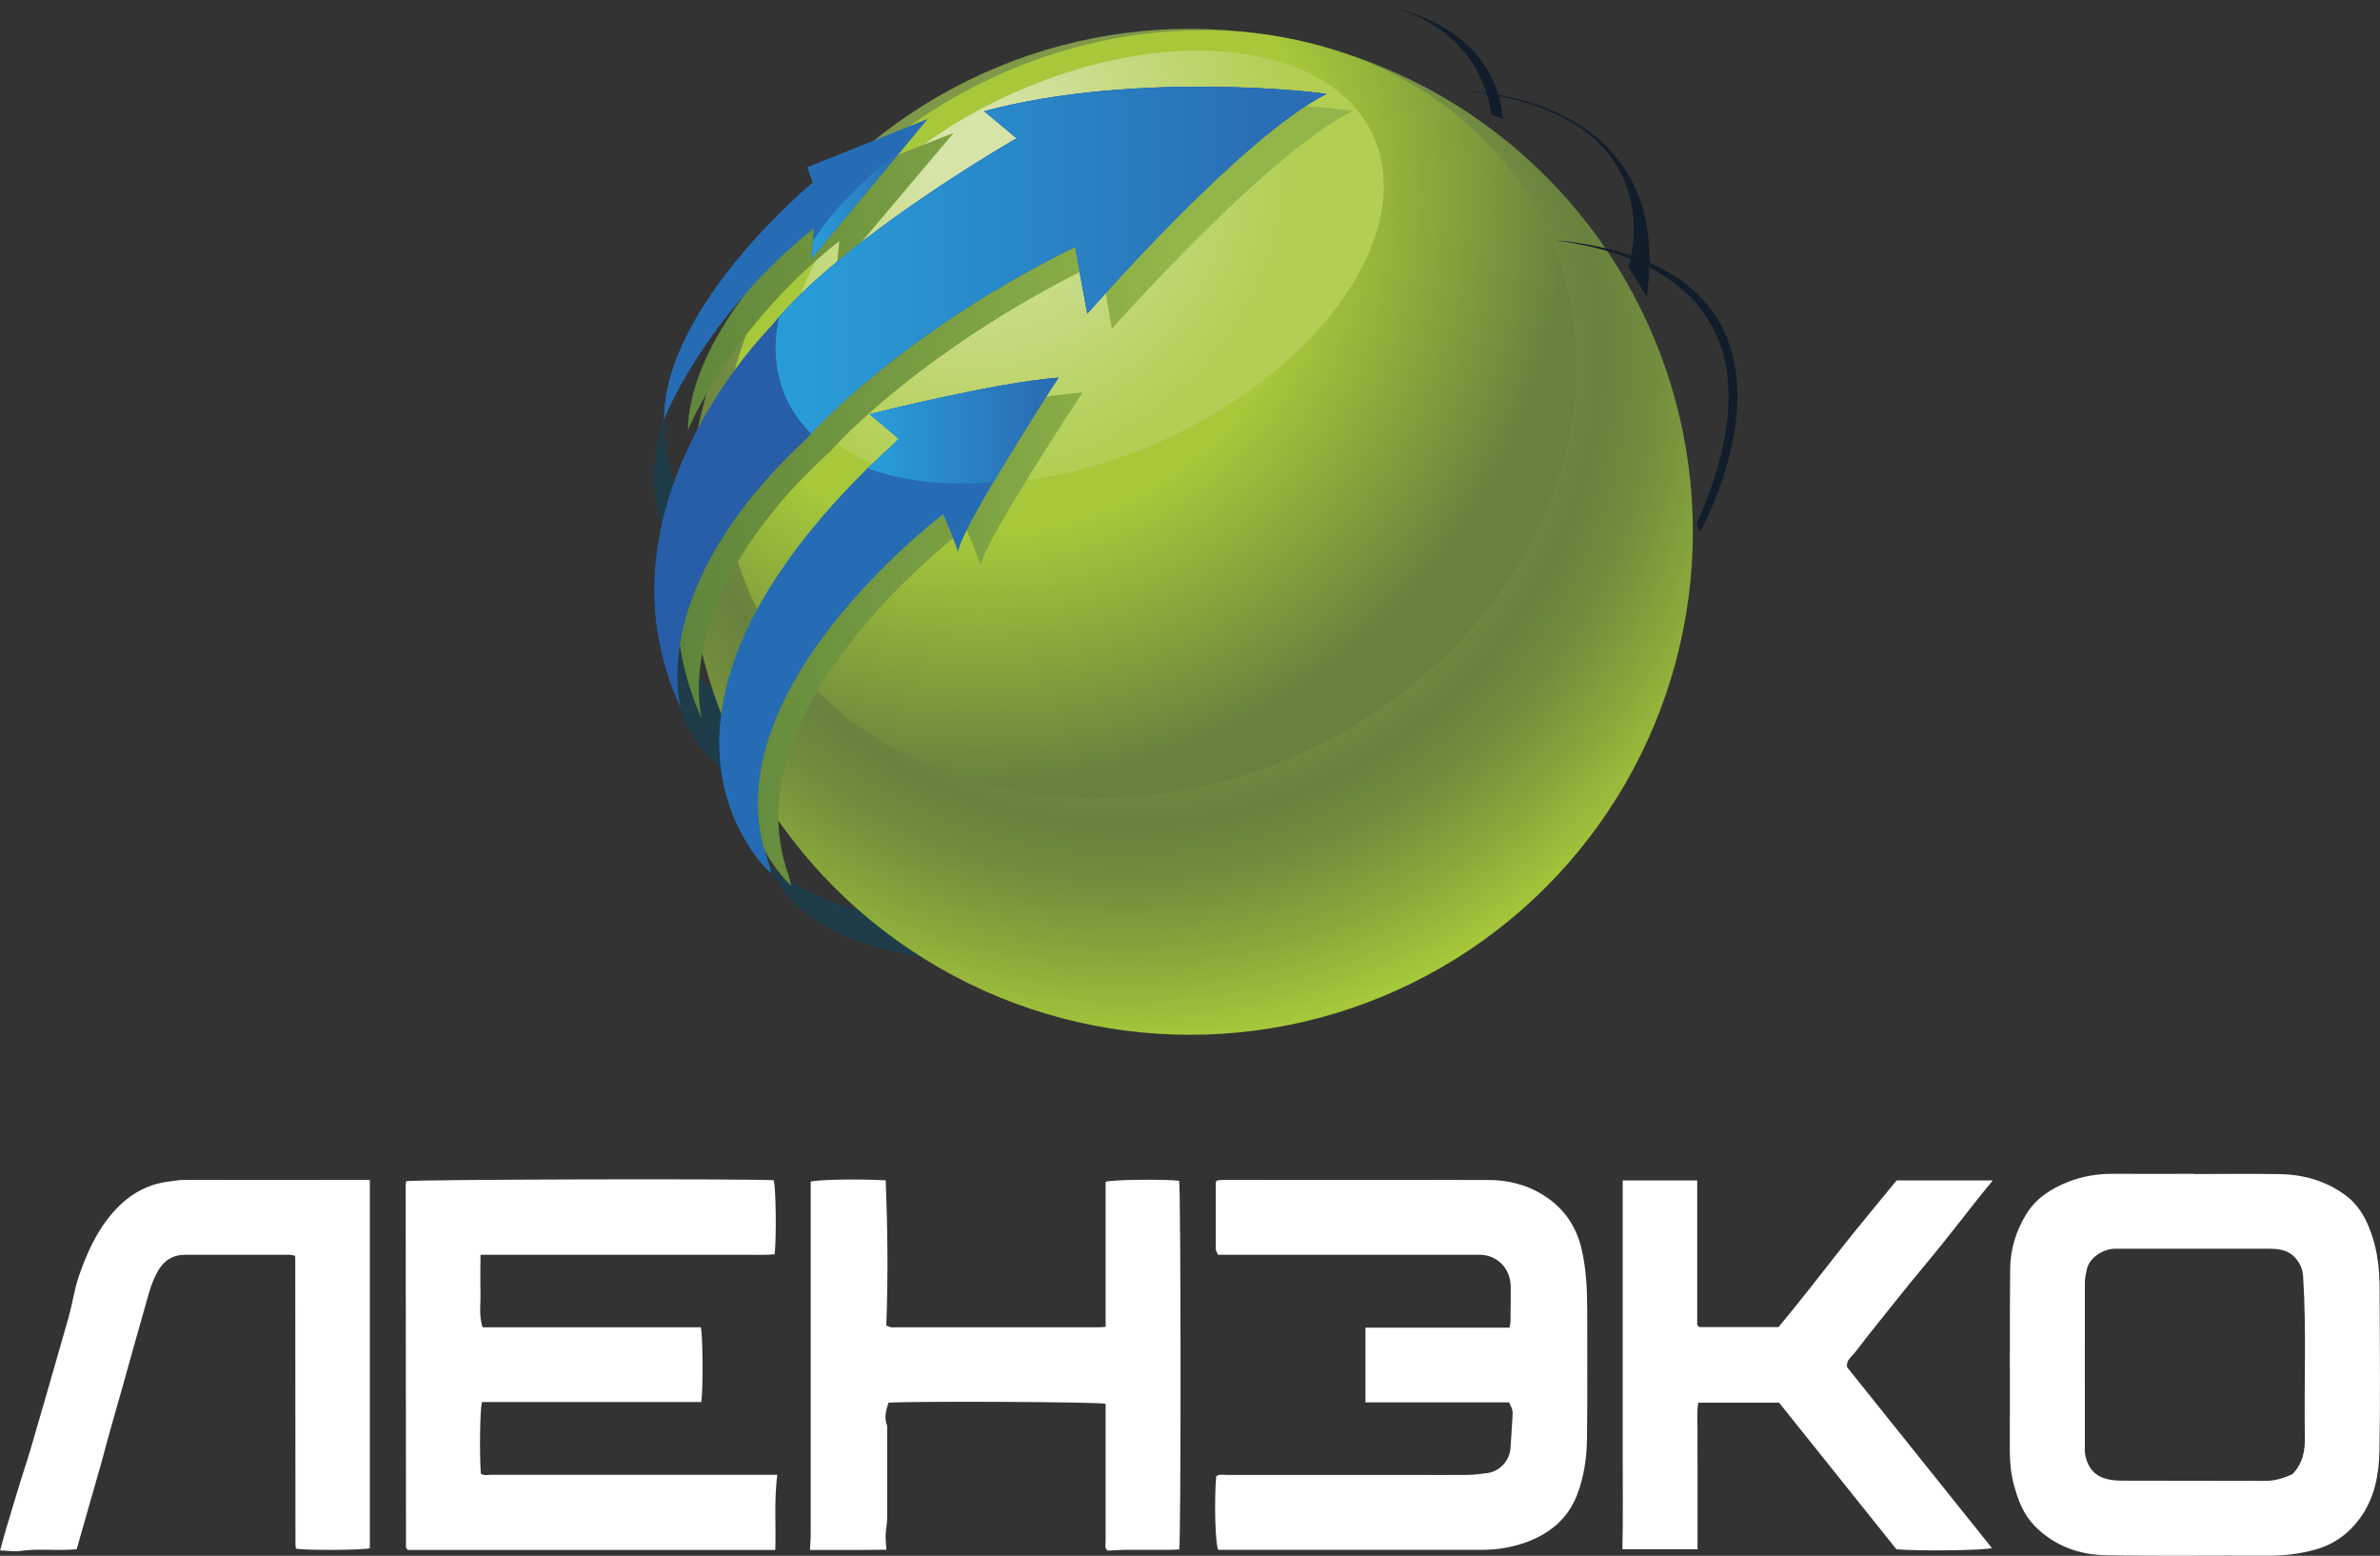 <?xml version="1.0" encoding="UTF-8"?> <svg xmlns="http://www.w3.org/2000/svg" xmlns:xlink="http://www.w3.org/1999/xlink" id="_Слой_1" data-name="Слой 1" viewBox="0 0 219.18 143.24"><rect x="0" y="0" width="219.18" height="143.24" fill="#333333" stroke="none"/><defs><style> .cls-1 { fill: #95ae68; } .cls-2 { fill: #fff; } .cls-3 { fill: #1e3d48; } .cls-4 { fill: url(#_Безымянный_градиент_27-2); } .cls-5 { fill: url(#_Безымянный_градиент_27-3); } .cls-6 { fill: url(#_Безымянный_градиент_20); } .cls-7 { fill: url(#_Безымянный_градиент_32); } .cls-8 { fill: #256cb4; } .cls-9 { fill: #285da7; } .cls-10 { fill: #111d2a; } .cls-11 { fill: url(#_Безымянный_градиент_21); } .cls-12 { fill: url(#_Безымянный_градиент_11); } .cls-13 { fill: url(#_Безымянный_градиент_27); } </style><radialGradient id="_Безымянный_градиент_11" data-name="Безымянный градиент 11" cx="1036.14" cy="-312.83" fx="1036.14" fy="-312.83" r="62.05" gradientTransform="translate(-726.4 -662.8) rotate(57.08) scale(1 1.02)" gradientUnits="userSpaceOnUse"><stop offset="0" stop-color="#b7d165"></stop><stop offset=".68" stop-color="#68823e"></stop><stop offset=".76" stop-color="#718c3d"></stop><stop offset=".88" stop-color="#89a83b"></stop><stop offset="1" stop-color="#a6c83a"></stop></radialGradient><radialGradient id="_Безымянный_градиент_21" data-name="Безымянный градиент 21" cx="90.24" cy="18.11" fx="90.24" fy="18.11" r="79.47" gradientTransform="translate(25.73 -40.86) rotate(24.78)" gradientUnits="userSpaceOnUse"><stop offset=".39" stop-color="#a6c83a"></stop><stop offset=".68" stop-color="#68823e"></stop></radialGradient><radialGradient id="_Безымянный_градиент_20" data-name="Безымянный градиент 20" cx="89.7" cy="14.59" fx="89.7" fy="14.59" r="66.91" gradientTransform="translate(19.53 -39.71) rotate(24.78)" gradientUnits="userSpaceOnUse"><stop offset=".06" stop-color="#d6e4a9"></stop><stop offset=".44" stop-color="#b2ce53"></stop></radialGradient><linearGradient id="_Безымянный_градиент_32" data-name="Безымянный градиент 32" x1="31.9" y1="47.05" x2="116.88" y2="44.83" gradientUnits="userSpaceOnUse"><stop offset=".06" stop-color="#426a34"></stop><stop offset=".9" stop-color="#92b649"></stop></linearGradient><linearGradient id="_Безымянный_градиент_27" data-name="Безымянный градиент 27" x1="74.71" y1="18.77" x2="83.15" y2="18.77" gradientUnits="userSpaceOnUse"><stop offset=".06" stop-color="#299bd7"></stop><stop offset=".9" stop-color="#2a6eb5"></stop></linearGradient><linearGradient id="_Безымянный_градиент_27-2" data-name="Безымянный градиент 27" x1="79.9" y1="39.64" x2="97.48" y2="39.64" xlink:href="#_Безымянный_градиент_27"></linearGradient><linearGradient id="_Безымянный_градиент_27-3" data-name="Безымянный градиент 27" x1="71.44" y1="23.96" x2="122.13" y2="23.96" xlink:href="#_Безымянный_градиент_27"></linearGradient></defs><path class="cls-3" d="m80.2,83.97s-5.92-.95-9.4-4.43c.18.41,2.12,7.51,16.14,8.78l-6.74-4.34Z"></path><path class="cls-3" d="m62.5,60.14s2.25,2.92,3.75,3.63c1.6,4.61,4.08,9.33,4.72,9.74l-.18.2s-10.39-4.61-8.3-13.57Z"></path><path class="cls-3" d="m61.28,38.26s-2.16,5.25-.23,10.13c3.1-.41,1.36-2.33,1.36-2.33,0,0,.14-.04-.33-1.65-.43-1.45-1.15-4.39-.79-6.16Z"></path><g><path class="cls-2" d="m71.58,135.79c-.3,2.4-.11,4.64-.18,6.91h-33.83c-.09-.09-.12-.11-.14-.14-.02-.02-.04-.05-.04-.07-.01-11.13-.02-22.27-.03-33.4,0-.12.03-.23.04-.34.74-.17,31.57-.24,33.85-.09.2.58.27,5.2.09,6.82-.87.09-1.77.03-2.66.04-.91.01-1.81,0-2.72,0h-21.71c0,1.19-.03,2.3,0,3.41.03,1.07-.17,2.15.19,3.27h20.1c.19.72.22,5.84.04,6.88h-20.2c-.18.75-.23,4.67-.1,6.58.28.23.63.12.94.12,8.33,0,16.66,0,24.98,0h1.36Z"></path><path class="cls-2" d="m202.08,108.09c2.66,0,5.31-.04,7.97.01,2.2.05,4.27.67,6.04,2.01.99.75,1.66,1.82,2.11,2.97.42,1.06.68,2.15.82,3.29.14,1.15.13,2.28.13,3.42.02,4.59.06,9.17-.02,13.76-.04,2.2-.44,4.36-1.78,6.21-1.04,1.43-2.4,2.42-4.1,2.9-1.42.4-2.87.57-4.35.57-4.98-.03-9.96.05-14.94-.04-2.49-.04-4.78-.87-6.58-2.7-1.02-1.04-1.53-2.36-1.9-3.73-.28-1.01-.39-2.05-.39-3.11.02-5.61-.02-11.23.03-16.84.02-1.78.53-3.47,1.48-5.02.91-1.49,2.29-2.35,3.84-2.97,1.34-.54,2.76-.76,4.22-.75,2.47.02,4.95,0,7.42,0h0Zm9.02,27.65c1.01-1.03,1.18-2.21,1.16-3.48-.08-4.91.16-9.81-.16-14.72-.04-.67-.27-1.22-.7-1.71-.63-.73-1.48-.86-2.37-.86-4.64,0-9.29,0-13.93,0-.15,0-.3,0-.45,0-.99.07-2.23.79-2.47,1.9-.09.41-.18.82-.18,1.24-.01,5.03,0,10.07,0,15.1,0,.18-.02.37,0,.54.16,1.08.66,1.95,1.73,2.33.5.18,1.06.23,1.59.24,4.43.02,8.86,0,13.3.02.94,0,1.76-.28,2.49-.61Z"></path><path class="cls-2" d="m125.75,129.1v-6.87h13.27c.04-.27.09-.47.09-.67-.01-1.07.04-2.14.01-3.21-.05-1.57-1.21-2.78-2.79-2.83-.27,0-.54,0-.81,0-7.45,0-14.9,0-22.36,0h-1c-.08-.23-.2-.39-.2-.55,0-2.02,0-4.04,0-6.06,0-.05.04-.11.09-.22.17-.02.37-.06.57-.06,8.18,0,16.35-.02,24.53.01,2.08.01,4.06.62,5.71,1.9,1.45,1.13,2.38,2.64,2.8,4.49.42,1.83.51,3.67.51,5.54,0,3.95.03,7.9-.02,11.86-.02,1.77-.27,3.52-.91,5.19-.83,2.16-2.45,3.52-4.56,4.32-1.35.51-2.77.75-4.22.75-7.81,0-15.63,0-23.44,0-.29,0-.59,0-.84,0-.28-.69-.36-4.55-.18-6.76.28-.25.63-.14.94-.14,5.64,0,11.28,0,16.93,0,1.72,0,3.44.02,5.16,0,.66,0,1.31-.08,1.96-.17,1.16-.17,2.05-1.17,2.12-2.33.06-.94.12-1.88.18-2.83.04-.59,0-.73-.32-1.35h-13.22Z"></path><path class="cls-2" d="m101.82,122.17v-13.37c.65-.2,5.57-.25,6.77-.09.16.68.18,32.97.01,33.94-.28.01-.57.04-.87.04-1.33,0-2.66,0-3.98,0-.56,0-1.13.05-1.73.07-.32-.2-.2-.57-.2-.88,0-3.29,0-6.58,0-9.87,0-.93,0-1.86,0-2.77-.77-.18-17.62-.25-19.99-.1-.23.67-.43,1.34-.15,2.07.01.03.02.06.02.09,0,2.81.01,5.61,0,8.42,0,.54-.12,1.07-.14,1.61-.01.41.04.83.07,1.35-.75,0-1.53.02-2.3.02-.81,0-1.63,0-2.44,0-.78,0-1.55,0-2.3,0,.02-.44.07-.94.07-1.44,0-10.5,0-21,0-31.5,0-.33,0-.66,0-.97.72-.2,4.47-.26,6.91-.12.17,4.44.23,8.88.05,13.37.14.05.3.13.46.16.11.03.24,0,.36,0,6.25,0,12.49,0,18.74,0,.18,0,.35-.02.64-.04Z"></path><path class="cls-2" d="m149.43,108.68h6.87v13.31c.1.11.12.13.14.15.02.02.05.04.08.04,2.38,0,4.76,0,7.27,0,1.79-2.16,3.58-4.44,5.36-6.72,1.79-2.29,3.66-4.51,5.51-6.78h8.86c-.58.71-1.08,1.32-1.57,1.94-1.08,1.36-2.14,2.73-3.23,4.09-.94,1.17-1.91,2.31-2.86,3.47-.25.3-.49.61-.73.91-1.43,1.8-2.89,3.57-4.28,5.4-.3.4-.86.72-.75,1.38,4.44,5.54,8.89,11.09,13.34,16.65-.61.22-6.63.3-8.79.12-3.6-4.49-7.22-9.01-10.81-13.5h-7.44c-.16.92-.06,1.82-.07,2.71-.02.9,0,1.81,0,2.71s0,1.75,0,2.62c0,.9,0,1.81,0,2.71,0,.9,0,1.79,0,2.74h-6.92c.07-2.84.02-5.65.03-8.47,0-2.84,0-5.67,0-8.51v-16.98Z"></path><path class="cls-2" d="m34.06,108.63v33.91c-.65.18-5.7.21-6.75.05-.02-.02-.05-.04-.06-.06-.01-.02-.02-.06-.02-.09,0-.09-.02-.18-.02-.27,0-8.81-.02-17.61-.02-26.42,0-.03-.01-.06-.04-.15-.17-.03-.37-.08-.57-.08-3.17,0-6.33,0-9.5,0-1.17,0-2.02.55-2.56,1.54-.33.6-.59,1.25-.78,1.9-.87,3.01-1.7,6.04-2.55,9.06-.4,1.41-.81,2.82-1.2,4.23-.23.83-.44,1.67-.68,2.51-.47,1.67-.96,3.33-1.43,5-.27.95-.54,1.89-.82,2.88-.29.01-.55.03-.82.04-1.44.07-2.88-.11-4.32.11-.59.09-1.2-.03-1.91-.05.19-.67.35-1.29.53-1.91.44-1.49.9-2.98,1.35-4.46.27-.89.57-1.77.84-2.66.45-1.52.89-3.04,1.33-4.57.75-2.61,1.51-5.22,2.25-7.84.35-1.23.52-2.51.93-3.74.58-1.69,1.27-3.33,2.27-4.78,1.42-2.06,3.26-3.59,5.85-3.98.56-.08,1.13-.17,1.69-.17,5.34-.01,10.68,0,16.02,0,.3,0,.6,0,1.01,0Z"></path></g><circle class="cls-12" cx="109.59" cy="48.96" r="46.31"></circle><ellipse class="cls-11" cx="105.86" cy="38.13" rx="40.34" ry="34.2" transform="translate(-6.23 47.89) rotate(-24.78)"></ellipse><ellipse class="cls-6" cx="100.13" cy="24.58" rx="28.97" ry="17.41" transform="translate(-1.08 44.24) rotate(-24.78)"></ellipse><path class="cls-8" d="m82.78,40.41l-2.68-2.28s11.37-2.89,17.38-3.36c-.36.5-9.5,14.7-9.23,16.06-.09-.45-1.4-3.48-1.4-3.48,0,0-21.85,16.45-16.1,32.01.36,1.31.2.98.2.98,0,0-15.13-13.33,8.89-37.17,1.99-1.85,2.94-2.76,2.94-2.76Z"></path><path class="cls-9" d="m62.7,65.16s-3.39-10.96,11.71-24.89c.09-.18,8.34-9.54,24.6-17.55l1.12,6.15s14.17-16.28,22-20.22c-.27-.14-17.5-2.17-31.48,1.58l2.99,2.49s-16.1,9.22-22.59,17.29c-.37.44-16.82,16.86-8.34,35.14Z"></path><path class="cls-8" d="m61.16,38.56s3.62-9.36,13.79-17.55c-.01.24-.25,2.84-.25,2.84l10.7-12.88-11.04,4.43.5,1.4s-13.84,11.44-13.7,21.98"></path><path class="cls-10" d="m156.56,48.96s13.6-24.13-13.26-26.85c1.97.47,23.61,2.04,12.96,26.12"></path><path class="cls-10" d="m151.65,27.31l-1.67-2.72s4.65-14.17-15.23-16.24c3.26.17,19.35,1.73,16.9,18.96Z"></path><path class="cls-10" d="m138.41,10.97l-1.09-.45s-.68-10.18-14.04-10.52c5.97.2,14.38,2.67,15.13,10.97Z"></path><path class="cls-1" d="m86.64,17.55l-8.52,10.09s.09-.88.16-1.66c2.03-2.98,4.87-5.88,8.36-8.43Z"></path><path class="cls-7" d="m93.62,45.7c-1.86,3.08-3.39,5.85-3.29,6.42-.09-.45-1.37-3.49-1.37-3.49,0,0-21.98,16.27-16.36,31.87.35,1.31.2.99.2.99,0,0-15.02-13.45,9.19-37.09.02-.02.04-.04.06-.06,1.96-1.8,2.9-2.68,2.9-2.68l-2.66-2.3s11.39-2.8,17.41-3.22c-.21.29-3.46,5.23-6.07,9.56Zm-.56-34.14l2.96,2.51s-15.07,8.46-22.01,16.26c-.25.28-.49.56-.72.84-.38.44-16.96,16.72-8.63,35.07-.03-.11-3.23-11.05,11.92-24.79,0-.02.11-.14.3-.34,1.62-1.77,9.83-9.96,24.45-17l1.07,6.16s14.3-16.17,22.16-20.04c-.27-.14-17.48-2.31-31.49,1.33Zm-16.32,5.02l.49,1.41s-13.93,11.33-13.88,21.87v-.23s3.7-9.33,13.94-17.44c0,.1-.05.61-.11,1.18-.08.78-.16,1.66-.16,1.66l8.52-10.09,2.28-2.7-11.07,4.34Z"></path><g><g><path class="cls-8" d="m91.49,44.38c-1.83,3.1-3.35,5.88-3.23,6.45-.09-.45-1.4-3.48-1.4-3.48,0,0-21.85,16.45-16.1,32.01.36,1.31.2.98.2.98,0,0-15.13-13.33,8.89-37.17.02-.02.04-.04.06-.06,1.95-1.82,2.88-2.7,2.88-2.7l-2.68-2.28s11.37-2.89,17.38-3.36c-.21.29-3.42,5.26-5.99,9.61Z"></path><path class="cls-9" d="m122.13,8.66c-7.82,3.94-22,20.22-22,20.22l-1.12-6.15c-14.56,7.17-22.7,15.42-24.31,17.2-.19.21-.29.33-.3.35-15.03,13.86-11.75,24.78-11.71,24.89-8.48-18.28,7.97-34.7,8.34-35.14.23-.28.47-.57.71-.85,6.88-7.85,21.88-16.44,21.88-16.44l-2.98-2.49c13.98-3.75,31.21-1.72,31.48-1.58Z"></path><path class="cls-8" d="m85.4,10.97l-2.26,2.72-8.44,10.16s.08-.88.15-1.66c.05-.56.09-1.08.1-1.18-10.18,8.19-13.79,17.55-13.79,17.55v.23c-.14-10.54,13.7-21.98,13.7-21.98l-.5-1.4,11.04-4.43Z"></path></g><path class="cls-13" d="m83.15,13.69l-8.44,10.16s.08-.88.15-1.66c2-3,4.82-5.91,8.29-8.5Z"></path><path class="cls-4" d="m80.1,38.13s11.37-2.89,17.38-3.36c-.21.29-3.42,5.26-5.99,9.61-4.34.38-8.33-.06-11.59-1.27,1.95-1.82,2.88-2.7,2.88-2.7l-2.68-2.28Z"></path><path class="cls-5" d="m122.13,8.66c-7.82,3.94-22,20.22-22,20.22l-1.12-6.15c-14.56,7.17-22.7,15.42-24.31,17.2-.95-.93-1.71-2-2.27-3.21-1.07-2.31-1.26-4.89-.68-7.55,6.88-7.85,21.88-16.44,21.88-16.44l-2.98-2.49c13.98-3.75,31.21-1.72,31.48-1.58Z"></path></g></svg> 